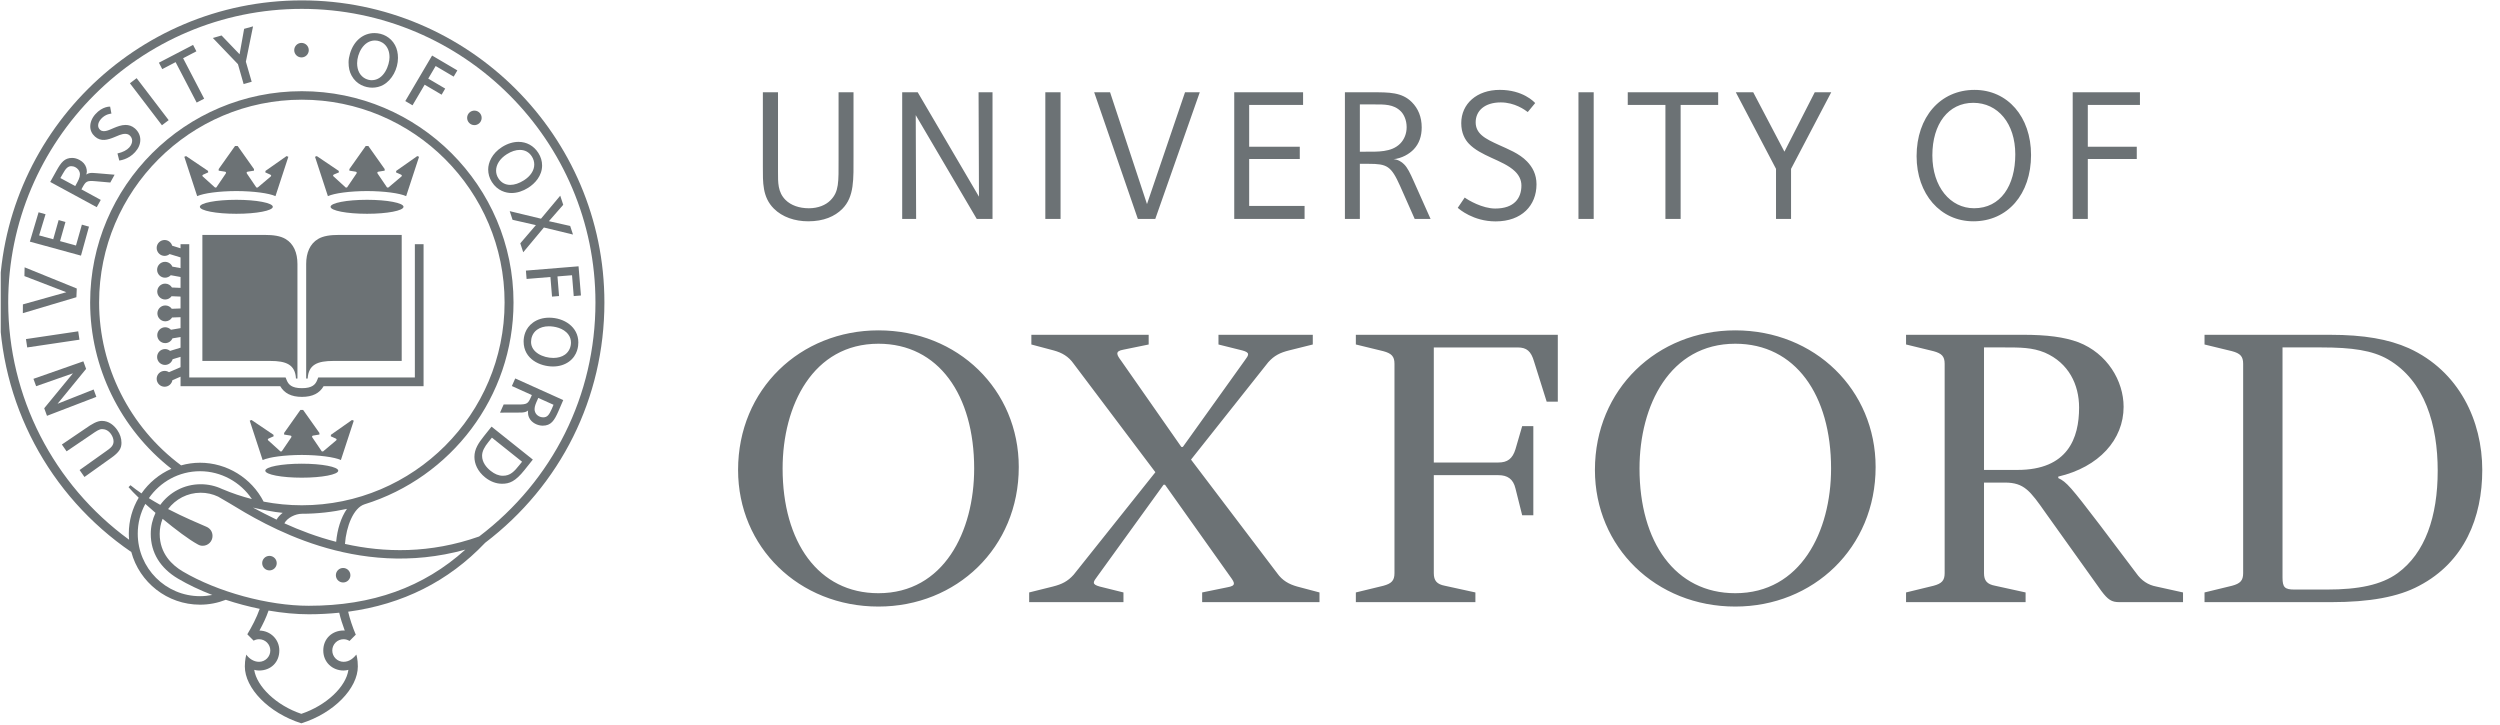 <svg width="138" height="40" viewBox="0 0 138 40" fill="none" xmlns="http://www.w3.org/2000/svg">
<g clip-path="url(#clip0_1362_105696)">
<path d="M53.774 25.861C53.774 21.804 51.808 18.974 48.49 18.974C44.882 18.974 43.2 22.373 43.2 25.861C43.2 29.916 45.169 32.745 48.49 32.745C52.096 32.745 53.774 29.346 53.774 25.861ZM56.236 25.781C56.236 30.242 52.792 33.482 48.49 33.482C44.103 33.482 40.742 30.206 40.742 25.941C40.742 21.476 44.185 18.236 48.49 18.236C52.875 18.236 56.236 21.517 56.236 25.781ZM101.075 25.861C101.075 21.804 99.106 18.974 95.788 18.974C92.181 18.974 90.501 22.373 90.501 25.861C90.501 29.916 92.468 32.745 95.788 32.745C99.394 32.745 101.075 29.346 101.075 25.861ZM103.534 25.781C103.534 30.242 100.09 33.482 95.788 33.482C91.401 33.482 88.04 30.206 88.04 25.941C88.04 21.476 91.484 18.236 95.788 18.236C100.173 18.236 103.534 21.517 103.534 25.781ZM112.921 28.316C112.059 27.087 111.73 26.638 110.666 26.638H109.517V31.639C109.517 32.049 109.682 32.251 110.134 32.334L111.813 32.703V33.238H105.214V32.703L106.731 32.334C107.181 32.214 107.345 32.049 107.345 31.639V20.081C107.345 19.669 107.181 19.507 106.731 19.385L105.214 19.015V18.48H111.649C113.003 18.48 113.945 18.605 114.723 18.89C116.322 19.507 117.223 21.026 117.223 22.456C117.223 24.262 115.871 25.781 113.617 26.308V26.39C114.068 26.598 114.314 26.884 115.912 28.978L117.92 31.639C118.207 32.049 118.576 32.293 119.028 32.377L120.503 32.703V33.238H116.978C116.569 33.238 116.364 33.113 115.994 32.62L112.921 28.316ZM109.517 25.94H111.362C114.15 25.94 114.766 24.181 114.766 22.498C114.766 21.227 114.191 20.039 112.879 19.466C112.183 19.178 111.526 19.178 110.625 19.178H109.517V25.94ZM84.024 23.523H84.64V28.442H84.024L83.655 26.968C83.531 26.432 83.204 26.229 82.713 26.229H79.146V31.639C79.146 32.049 79.31 32.251 79.761 32.335L81.442 32.703V33.239H74.843V32.703L76.36 32.335C76.81 32.214 76.975 32.049 76.975 31.639V20.08C76.975 19.67 76.81 19.507 76.36 19.385L74.843 19.015V18.481H85.991V22.173H85.377L84.68 19.957C84.516 19.385 84.27 19.179 83.778 19.179H79.146V25.53H82.713C83.204 25.53 83.491 25.329 83.655 24.793L84.024 23.523ZM125.995 19.178V31.882C125.995 32.418 126.117 32.543 126.651 32.543H128.453C130.176 32.543 131.446 32.293 132.348 31.639C133.864 30.534 134.561 28.525 134.561 25.982C134.561 23.483 133.864 21.026 131.816 19.836C130.955 19.343 129.848 19.178 128.126 19.178H125.995ZM121.69 33.238V32.703L123.207 32.334C123.659 32.214 123.822 32.049 123.822 31.639V20.08C123.822 19.669 123.659 19.507 123.207 19.385L121.69 19.016V18.481H128.618C130.503 18.481 131.856 18.727 132.963 19.219C135.75 20.49 137.021 23.235 137.021 25.94C137.021 28.567 136.037 31.023 133.537 32.334C132.39 32.953 130.791 33.238 128.701 33.238H121.69ZM62.015 32.703V33.238H56.81V32.703L58.119 32.377C58.614 32.251 58.94 32.091 59.267 31.723L63.777 26.066L59.267 20.08C58.981 19.67 58.614 19.466 58.161 19.343L56.931 19.016V18.481H63.407V19.016L62.015 19.301C61.523 19.385 61.645 19.588 61.89 19.917L65.21 24.671H65.293L68.695 19.917C68.941 19.588 69.024 19.466 68.572 19.343L67.26 19.016V18.481H72.466V19.016L71.154 19.343C70.663 19.466 70.335 19.628 70.006 19.997L65.744 25.37L70.498 31.639C70.786 32.049 71.154 32.251 71.605 32.377L72.836 32.703V33.238H66.359V32.703L67.752 32.418C68.245 32.334 68.162 32.175 67.917 31.84L64.309 26.758H64.228L60.58 31.805C60.334 32.132 60.252 32.251 60.703 32.377L62.015 32.703ZM46.489 11.537C46.081 11.944 45.47 12.216 44.616 12.216C43.873 12.216 43.184 11.982 42.717 11.515C42.08 10.879 42.11 10.066 42.11 9.199V5.094H42.946V9.503C42.946 10.061 42.929 10.605 43.361 11.036C43.66 11.335 44.119 11.496 44.649 11.496C45.166 11.496 45.582 11.318 45.84 11.058C46.319 10.579 46.289 10.056 46.289 8.793V5.094H47.114V8.576C47.114 9.899 47.167 10.858 46.489 11.537ZM53.916 12.084L50.549 6.355L50.57 12.084H49.801V5.094H50.658L54.039 10.856L54.017 5.094H54.787V12.084H53.916ZM57.702 5.094H58.543V12.084H57.702V5.094ZM63.772 12.084H62.809L60.399 5.094H61.276L63.314 11.265L65.413 5.094H66.227L63.772 12.084ZM68.13 12.084V5.094H71.93V5.791H68.954V8.098H71.748V8.778H68.954V11.366H72.013V12.084H68.13ZM78.091 12.084L77.288 10.272C76.791 9.158 76.564 9.043 75.55 9.043H75.064V12.084H74.239V5.094H75.747C76.679 5.094 77.383 5.088 77.933 5.638C78.282 5.988 78.478 6.452 78.478 7.035C78.478 7.521 78.337 7.925 78.044 8.237C77.793 8.505 77.376 8.74 76.924 8.788C77.169 8.802 77.373 8.935 77.504 9.068C77.695 9.257 77.834 9.546 78.038 10.003L78.967 12.084H78.091ZM77.327 6.146C76.927 5.745 76.407 5.764 75.838 5.764H75.064V8.374H75.341C76.047 8.374 76.807 8.411 77.286 7.931C77.517 7.7 77.647 7.375 77.647 7.021C77.647 6.627 77.492 6.311 77.327 6.146ZM87.131 5.094H87.972V12.084H87.131V5.094ZM92.771 5.791V12.084H91.931V5.791H89.852V5.094H94.843V5.791H92.771ZM98.866 9.321V12.084H98.036V9.321L95.817 5.094H96.778L98.5 8.372L100.174 5.094H101.084L98.866 9.321ZM108.928 12.216C107.119 12.216 105.796 10.722 105.796 8.62C105.796 6.462 107.105 4.962 108.993 4.962C110.822 4.962 112.114 6.446 112.114 8.556C112.114 10.72 110.82 12.216 108.928 12.216ZM108.925 5.676C107.556 5.676 106.666 6.833 106.666 8.576C106.666 10.313 107.657 11.495 108.97 11.495C110.431 11.495 111.244 10.252 111.244 8.521C111.244 6.815 110.284 5.676 108.925 5.676ZM115.247 5.791V8.098H117.95V8.778H115.247V12.084H114.413V5.094H118.125V5.791H115.247ZM80.661 6.799C80.661 5.725 81.525 4.961 82.788 4.961C84.066 4.961 84.679 5.621 84.742 5.689L84.332 6.185C84.175 6.065 83.615 5.653 82.842 5.653C81.951 5.653 81.457 6.119 81.457 6.752C81.457 7.058 81.582 7.279 81.784 7.46C82.024 7.675 82.374 7.834 82.751 8.007C83.22 8.223 83.862 8.465 84.292 8.912C84.59 9.22 84.815 9.622 84.815 10.173C84.815 11.335 84.008 12.221 82.558 12.221C81.321 12.221 80.541 11.539 80.468 11.471L80.852 10.905C81.051 11.052 81.827 11.511 82.537 11.511C83.589 11.511 83.982 10.935 83.982 10.241C83.982 9.918 83.836 9.658 83.618 9.449C83.291 9.136 82.798 8.925 82.325 8.709C81.856 8.494 81.403 8.269 81.083 7.933C80.871 7.712 80.661 7.349 80.661 6.799ZM16.419 14.572C16.419 13.954 16.21 13.454 15.757 13.189C15.474 13.022 15.09 12.968 14.617 12.968H11.171V19.924H14.921C15.786 19.924 16.294 20.119 16.337 20.894H16.419V14.572ZM16.901 14.572C16.901 13.954 17.11 13.454 17.563 13.189C17.847 13.022 18.231 12.968 18.705 12.968H22.174V19.924H18.4C17.536 19.924 17.028 20.119 16.984 20.894H16.901V14.572Z" fill="#6C7275"/>
<path d="M22.9 13.481V20.836H17.567L17.507 20.986C17.414 21.215 17.248 21.427 16.666 21.427C16.085 21.427 15.919 21.215 15.826 20.986L15.765 20.836H10.447V13.481H9.966V13.706L9.504 13.563C9.451 13.382 9.285 13.248 9.086 13.248C8.845 13.248 8.648 13.445 8.648 13.686C8.648 13.929 8.845 14.125 9.086 14.125C9.192 14.125 9.287 14.086 9.363 14.024L9.966 14.209V14.8L9.513 14.718C9.479 14.639 9.423 14.572 9.351 14.525C9.28 14.478 9.196 14.453 9.11 14.453C8.869 14.453 8.672 14.649 8.672 14.891C8.672 15.133 8.869 15.329 9.11 15.329C9.235 15.329 9.347 15.275 9.427 15.192L9.966 15.289V15.891L9.492 15.87C9.416 15.743 9.278 15.656 9.118 15.656C8.877 15.656 8.68 15.852 8.68 16.094C8.68 16.336 8.877 16.533 9.118 16.533C9.264 16.533 9.392 16.46 9.472 16.351L9.966 16.372V17.027L9.482 17.045C9.442 16.988 9.388 16.941 9.327 16.909C9.265 16.877 9.196 16.861 9.126 16.861C8.885 16.861 8.688 17.057 8.688 17.299C8.688 17.541 8.885 17.737 9.126 17.737C9.284 17.737 9.422 17.652 9.499 17.526L9.966 17.509V18.113L9.437 18.203C9.396 18.16 9.347 18.125 9.292 18.101C9.237 18.077 9.178 18.064 9.118 18.064C8.877 18.064 8.68 18.261 8.68 18.502C8.68 18.744 8.877 18.94 9.118 18.94C9.203 18.94 9.287 18.916 9.358 18.869C9.43 18.822 9.486 18.755 9.52 18.677L9.966 18.601V19.193L9.387 19.369C9.312 19.307 9.216 19.268 9.11 19.268C8.994 19.268 8.882 19.314 8.8 19.396C8.718 19.479 8.672 19.59 8.672 19.706C8.672 19.822 8.718 19.934 8.8 20.016C8.882 20.098 8.994 20.144 9.11 20.144C9.309 20.144 9.475 20.011 9.529 19.83L9.966 19.696V20.269L9.327 20.545C9.255 20.498 9.172 20.472 9.086 20.473C8.845 20.473 8.648 20.669 8.648 20.91C8.648 21.152 8.845 21.348 9.086 21.348C9.301 21.348 9.481 21.192 9.517 20.987L9.966 20.793V21.317H15.469C15.693 21.706 16.08 21.908 16.666 21.908C17.253 21.908 17.641 21.706 17.863 21.317H23.381V13.481L22.9 13.481ZM13.046 11.029C11.933 11.029 11.032 11.202 11.032 11.415C11.032 11.629 11.933 11.801 13.046 11.801C14.158 11.801 15.059 11.629 15.059 11.415C15.059 11.202 14.158 11.029 13.046 11.029ZM15.818 8.616L14.656 9.433L14.646 9.516L14.922 9.64C14.977 9.667 14.977 9.711 14.95 9.738L14.22 10.354L14.15 10.348L13.633 9.586C13.597 9.536 13.61 9.487 13.673 9.477L14.02 9.42V9.332L13.12 8.061H12.972L12.071 9.332V9.42L12.419 9.477C12.481 9.487 12.494 9.536 12.458 9.586L11.94 10.348L11.872 10.354L11.189 9.738C11.162 9.711 11.162 9.667 11.217 9.64L11.493 9.516L11.483 9.433L10.272 8.616L10.174 8.655L10.884 10.827C11.246 10.665 12.075 10.551 13.045 10.546C14.016 10.551 14.845 10.665 15.206 10.827L15.917 8.655L15.818 8.616ZM16.657 25.596C15.545 25.596 14.644 25.769 14.644 25.982C14.644 26.196 15.545 26.368 16.657 26.368C17.769 26.368 18.671 26.196 18.671 25.982C18.671 25.769 17.769 25.596 16.657 25.596ZM19.43 23.183L18.268 24L18.258 24.083L18.534 24.207C18.589 24.234 18.589 24.278 18.562 24.305L17.831 24.922L17.762 24.915L17.245 24.153C17.209 24.103 17.222 24.054 17.285 24.043L17.632 23.987V23.899L16.731 22.627H16.583L15.683 23.899V23.987L16.031 24.043C16.093 24.054 16.105 24.103 16.07 24.153L15.552 24.915L15.483 24.922L14.802 24.305C14.774 24.278 14.774 24.234 14.829 24.207L15.105 24.083L15.095 24L13.884 23.183L13.785 23.221L14.497 25.394C14.858 25.232 15.687 25.118 16.657 25.113C17.628 25.118 18.457 25.232 18.817 25.394L19.529 23.221L19.43 23.183ZM20.261 11.029C19.148 11.029 18.247 11.202 18.247 11.415C18.247 11.629 19.148 11.801 20.261 11.801C21.372 11.801 22.274 11.629 22.274 11.415C22.274 11.202 21.372 11.029 20.261 11.029ZM23.033 8.616L21.871 9.433L21.861 9.516L22.137 9.64C22.191 9.667 22.192 9.711 22.164 9.738L21.434 10.354L21.365 10.348L20.848 9.586C20.812 9.536 20.825 9.487 20.887 9.477L21.234 9.42V9.332L20.334 8.061H20.186L19.286 9.332V9.42L19.633 9.477C19.696 9.487 19.709 9.536 19.673 9.586L19.156 10.348L19.087 10.354L18.404 9.73C18.377 9.704 18.377 9.659 18.432 9.632L18.708 9.516L18.698 9.433L17.487 8.616L17.389 8.655L18.1 10.827C18.461 10.665 19.289 10.551 20.261 10.546C21.231 10.551 22.06 10.665 22.42 10.827L23.132 8.655L23.033 8.616Z" fill="#6C7275"/>
<path d="M11.985 14.825C11.985 14.961 12.019 14.988 12.092 14.988C12.225 14.988 12.358 14.842 12.358 14.57C12.358 14.241 12.191 14.149 12.06 14.149C12.025 14.149 12.005 14.153 11.995 14.16C11.986 14.162 11.985 14.198 11.985 14.236V14.825ZM12.06 14.072C12.249 14.072 12.406 14.109 12.508 14.209C12.58 14.277 12.64 14.391 12.64 14.523C12.64 14.905 12.351 15.069 11.995 15.069H11.6V15.009C11.712 14.999 11.725 14.989 11.725 14.823V14.317C11.725 14.152 11.712 14.141 11.612 14.132V14.072L12.06 14.072ZM13.059 14.532C13.059 14.81 13.163 15.012 13.313 15.012C13.445 15.012 13.517 14.885 13.517 14.607C13.517 14.299 13.407 14.129 13.274 14.129C13.157 14.129 13.059 14.264 13.059 14.532ZM13.803 14.558C13.803 14.886 13.579 15.092 13.284 15.092C12.975 15.092 12.774 14.866 12.774 14.584C12.774 14.336 12.939 14.049 13.306 14.049C13.586 14.049 13.803 14.255 13.803 14.558ZM15.157 14.072V14.132C15.04 14.143 15.034 14.149 15.038 14.31L15.054 14.823C15.058 14.994 15.062 14.998 15.172 15.009V15.069H14.692V15.009C14.807 14.998 14.811 14.994 14.81 14.823L14.806 14.283H14.799L14.504 15.052H14.421L14.139 14.337H14.137L14.126 14.678C14.122 14.809 14.123 14.883 14.129 14.931C14.135 14.988 14.169 15.002 14.268 15.009V15.069H13.89V15.009C13.963 15.002 13.992 14.988 14.002 14.931C14.01 14.883 14.019 14.802 14.026 14.662L14.043 14.353C14.054 14.16 14.042 14.143 13.921 14.132V14.072H14.281L14.549 14.679L14.784 14.072L15.157 14.072ZM15.655 14.823C15.655 14.989 15.667 15 15.773 15.009V15.069H15.276V15.009C15.382 14.999 15.395 14.989 15.395 14.823V14.317C15.395 14.152 15.382 14.141 15.276 14.132V14.072H15.773V14.132C15.667 14.141 15.655 14.152 15.655 14.317V14.823ZM13.185 16.92H13.053L12.486 16.195H12.482V16.478C12.482 16.639 12.489 16.723 12.495 16.771C12.502 16.825 12.544 16.844 12.645 16.849V16.909H12.263V16.849C12.331 16.846 12.371 16.825 12.379 16.771C12.385 16.723 12.391 16.639 12.391 16.478V16.195C12.391 16.082 12.388 16.062 12.357 16.019C12.334 15.987 12.296 15.976 12.24 15.972V15.912H12.579L13.09 16.548H13.094V16.343C13.094 16.182 13.087 16.098 13.081 16.05C13.073 15.996 13.031 15.976 12.931 15.972V15.912H13.321V15.972C13.245 15.975 13.205 15.996 13.197 16.05C13.191 16.098 13.185 16.182 13.185 16.343V16.92ZM13.806 16.92C13.704 16.654 13.602 16.387 13.501 16.121C13.451 15.989 13.42 15.981 13.346 15.972V15.912H13.841V15.972L13.789 15.978C13.732 15.984 13.732 15.998 13.749 16.052C13.777 16.138 13.898 16.44 13.955 16.59C14.002 16.46 14.101 16.167 14.125 16.095C14.157 16.001 14.148 15.984 14.079 15.976L14.033 15.972V15.912H14.405V15.972C14.317 15.982 14.295 15.991 14.236 16.13C14.226 16.151 14.039 16.607 13.924 16.92H13.806ZM14.498 16.593C14.53 16.682 14.62 16.852 14.771 16.852C14.851 16.852 14.912 16.8 14.912 16.7C14.912 16.61 14.852 16.559 14.758 16.516L14.736 16.506C14.61 16.447 14.468 16.367 14.468 16.204C14.468 16.03 14.593 15.889 14.834 15.889C14.882 15.889 14.929 15.895 14.975 15.907C15.01 15.917 15.034 15.923 15.054 15.93C15.06 15.989 15.071 16.064 15.088 16.169L15.021 16.179C14.987 16.077 14.934 15.969 14.812 15.969C14.734 15.969 14.678 16.029 14.678 16.103C14.678 16.179 14.739 16.223 14.837 16.268L14.87 16.283C15.012 16.348 15.133 16.426 15.133 16.606C15.133 16.794 14.981 16.932 14.744 16.932C14.681 16.932 14.619 16.92 14.578 16.906C14.532 16.89 14.499 16.879 14.482 16.869C14.469 16.799 14.449 16.716 14.431 16.613L14.498 16.593ZM12.503 18.504C12.503 18.669 12.515 18.68 12.622 18.689V18.749H12.124V18.689C12.23 18.68 12.243 18.669 12.243 18.504V17.998C12.243 17.832 12.23 17.821 12.124 17.812V17.752H12.622V17.812C12.515 17.821 12.503 17.832 12.503 17.998V18.504ZM13.11 18.524C13.11 18.604 13.113 18.641 13.14 18.655C13.166 18.668 13.2 18.669 13.248 18.669C13.297 18.669 13.364 18.665 13.396 18.625C13.42 18.596 13.446 18.555 13.47 18.473L13.537 18.484C13.527 18.542 13.496 18.702 13.482 18.749H12.721V18.689C12.837 18.68 12.85 18.669 12.85 18.504V17.998C12.85 17.832 12.837 17.822 12.734 17.812V17.752H13.233V17.812C13.123 17.822 13.11 17.832 13.11 17.998V18.524ZM13.966 18.524C13.966 18.604 13.969 18.641 13.997 18.655C14.021 18.668 14.056 18.669 14.104 18.669C14.153 18.669 14.219 18.665 14.251 18.625C14.275 18.596 14.302 18.555 14.326 18.473L14.392 18.484C14.383 18.542 14.351 18.702 14.337 18.749H13.576V18.689C13.693 18.68 13.705 18.669 13.705 18.504V17.998C13.705 17.832 13.693 17.822 13.59 17.812V17.752H14.088V17.812C13.978 17.822 13.966 17.832 13.966 17.998V18.524ZM14.699 18.76C14.597 18.494 14.495 18.227 14.394 17.961C14.343 17.829 14.312 17.821 14.239 17.812V17.752H14.735V17.812L14.682 17.818C14.625 17.824 14.625 17.838 14.643 17.892C14.67 17.978 14.791 18.28 14.848 18.43C14.895 18.3 14.993 18.007 15.018 17.935C15.05 17.841 15.041 17.824 14.972 17.817L14.926 17.812V17.752H15.297V17.812C15.209 17.823 15.188 17.831 15.128 17.971C15.118 17.991 14.932 18.447 14.817 18.76H14.699ZM18.818 14.072V14.132C18.701 14.143 18.695 14.149 18.7 14.31L18.715 14.823C18.72 14.994 18.723 14.998 18.834 15.009V15.069H18.353V15.009C18.468 14.998 18.472 14.994 18.471 14.823L18.466 14.283H18.461L18.164 15.052H18.082L17.801 14.337H17.799L17.787 14.678C17.783 14.809 17.784 14.883 17.79 14.931C17.796 14.988 17.829 15.002 17.929 15.009V15.069H17.551V15.009C17.625 15.002 17.653 14.988 17.663 14.931C17.671 14.883 17.68 14.802 17.688 14.662L17.704 14.353C17.716 14.16 17.703 14.143 17.582 14.132V14.072H17.942L18.211 14.679L18.445 14.072L18.818 14.072ZM19.316 14.823C19.316 14.989 19.328 15 19.434 15.009V15.069H18.937V15.009C19.043 14.999 19.055 14.989 19.055 14.823V14.317C19.055 14.152 19.043 14.141 18.937 14.132V14.072H19.434V14.132C19.328 14.141 19.316 14.152 19.316 14.317V14.823ZM20.457 15.079H20.325L19.758 14.355H19.755V14.638C19.755 14.798 19.761 14.883 19.767 14.931C19.775 14.985 19.816 15.004 19.918 15.009V15.068H19.535V15.009C19.602 15.005 19.643 14.985 19.65 14.931C19.656 14.883 19.663 14.798 19.663 14.638V14.355C19.663 14.242 19.66 14.222 19.629 14.179C19.606 14.147 19.567 14.136 19.513 14.132V14.072H19.851L20.362 14.708H20.364V14.503C20.364 14.342 20.359 14.258 20.353 14.21C20.344 14.156 20.304 14.136 20.202 14.132V14.072H20.594V14.132C20.517 14.135 20.477 14.156 20.469 14.21C20.463 14.258 20.457 14.342 20.457 14.503V15.079ZM20.904 14.676H21.1L21.003 14.383H20.998L20.904 14.676ZM21.097 15.009L21.144 15.002C21.201 14.995 21.204 14.979 21.184 14.925L21.128 14.768H20.877L20.831 14.915C20.811 14.982 20.811 14.997 20.881 15.005L20.926 15.009V15.069H20.569V15.009C20.648 14.998 20.671 14.992 20.721 14.863L21.028 14.07L21.133 14.049L21.238 14.339C21.303 14.522 21.369 14.702 21.427 14.859C21.477 14.992 21.504 14.999 21.58 15.009V15.069H21.097V15.009ZM18.806 16.663C18.806 16.829 18.818 16.84 18.947 16.849V16.909H18.41V16.849C18.532 16.84 18.545 16.829 18.545 16.663V15.992H18.519C18.416 15.992 18.375 16.01 18.35 16.038C18.332 16.061 18.313 16.101 18.294 16.187H18.229C18.235 16.058 18.244 15.952 18.247 15.874H18.295C18.318 15.909 18.334 15.912 18.375 15.912H18.986C19.027 15.912 19.034 15.903 19.058 15.874H19.106C19.108 15.938 19.115 16.069 19.123 16.182L19.055 16.187C19.033 16.095 19.016 16.055 18.993 16.029C18.966 16.001 18.916 15.992 18.842 15.992H18.806V16.663ZM19.609 16.663C19.609 16.829 19.621 16.84 19.726 16.849V16.909H19.23V16.849C19.336 16.84 19.348 16.829 19.348 16.663V16.157C19.348 15.992 19.336 15.981 19.23 15.972V15.912H19.726V15.972C19.621 15.981 19.609 15.992 19.609 16.157V16.663ZM20.14 16.372C20.14 16.65 20.244 16.852 20.394 16.852C20.527 16.852 20.598 16.725 20.598 16.448C20.598 16.139 20.488 15.969 20.356 15.969C20.238 15.969 20.14 16.104 20.14 16.372ZM20.884 16.399C20.884 16.726 20.66 16.932 20.365 16.932C20.056 16.932 19.855 16.706 19.855 16.424C19.855 16.176 20.02 15.889 20.387 15.889C20.667 15.889 20.884 16.095 20.884 16.399ZM19.258 17.752V17.812C19.142 17.823 19.136 17.829 19.14 17.99L19.156 18.504C19.16 18.674 19.163 18.678 19.273 18.69V18.749H18.794V18.69C18.909 18.678 18.914 18.674 18.911 18.504L18.907 17.964H18.901L18.605 18.733H18.522L18.242 18.018H18.238L18.228 18.358C18.223 18.49 18.225 18.563 18.231 18.611C18.237 18.667 18.27 18.681 18.371 18.69V18.749H17.991V18.69C18.065 18.683 18.095 18.667 18.104 18.611C18.112 18.563 18.121 18.483 18.128 18.343L18.144 18.033C18.155 17.84 18.144 17.823 18.022 17.812V17.752H18.383L18.651 18.36L18.886 17.752H19.258ZM19.496 17.998C19.496 17.832 19.483 17.822 19.381 17.812V17.752H20.107C20.11 17.779 20.117 17.89 20.124 18.005L20.057 18.01C20.041 17.935 20.025 17.892 20 17.867C19.976 17.842 19.925 17.832 19.844 17.832H19.817C19.76 17.832 19.756 17.832 19.756 17.886V18.182H19.833C19.965 18.182 19.97 18.172 19.985 18.056H20.052V18.418H19.985C19.97 18.283 19.965 18.274 19.833 18.274H19.756V18.524C19.756 18.604 19.76 18.641 19.787 18.655C19.811 18.668 19.847 18.669 19.894 18.669C19.956 18.669 20.024 18.66 20.057 18.623C20.083 18.596 20.11 18.539 20.133 18.465L20.199 18.476C20.192 18.551 20.16 18.708 20.146 18.749H19.365V18.689C19.483 18.68 19.496 18.669 19.496 18.504V17.998ZM20.543 18.357H20.74L20.643 18.064H20.638L20.543 18.357ZM20.738 18.689L20.784 18.683C20.84 18.675 20.844 18.66 20.824 18.605L20.768 18.448H20.517L20.471 18.595C20.451 18.662 20.451 18.677 20.522 18.685L20.565 18.689V18.749H20.209V18.689C20.286 18.679 20.311 18.672 20.36 18.544L20.667 17.751L20.774 17.729L20.877 18.019C20.943 18.202 21.009 18.382 21.068 18.539C21.117 18.672 21.145 18.68 21.219 18.689V18.749H20.738V18.689Z" fill="#6C7275"/>
<path d="M15.275 31.085C15.275 31.138 15.265 31.19 15.245 31.239C15.224 31.287 15.195 31.331 15.158 31.369C15.12 31.406 15.076 31.436 15.027 31.456C14.979 31.476 14.927 31.486 14.874 31.486C14.821 31.486 14.769 31.476 14.72 31.456C14.672 31.436 14.627 31.406 14.59 31.369C14.553 31.332 14.523 31.288 14.503 31.239C14.483 31.19 14.472 31.138 14.472 31.085C14.472 30.864 14.652 30.684 14.874 30.684C14.98 30.684 15.082 30.727 15.157 30.802C15.233 30.877 15.275 30.979 15.275 31.085ZM19.342 31.752C19.342 31.805 19.332 31.857 19.312 31.906C19.291 31.954 19.262 31.999 19.225 32.036C19.188 32.073 19.143 32.103 19.095 32.123C19.046 32.143 18.994 32.153 18.941 32.153C18.888 32.153 18.836 32.143 18.788 32.123C18.739 32.103 18.695 32.073 18.657 32.036C18.62 31.999 18.59 31.955 18.57 31.906C18.55 31.857 18.54 31.805 18.54 31.752C18.54 31.531 18.719 31.352 18.941 31.352C19.162 31.352 19.342 31.531 19.342 31.752ZM17.044 2.769C17.044 2.99 16.864 3.17 16.642 3.17C16.421 3.17 16.241 2.99 16.241 2.769C16.241 2.548 16.421 2.368 16.642 2.368C16.864 2.368 17.044 2.548 17.044 2.769ZM26.587 6.523C26.578 6.744 26.391 6.916 26.17 6.907C25.948 6.897 25.777 6.71 25.786 6.489C25.79 6.383 25.837 6.283 25.915 6.211C25.994 6.139 26.097 6.101 26.204 6.106C26.424 6.115 26.596 6.302 26.587 6.523ZM6.473 23.738C6.627 23.96 6.706 24.197 6.705 24.443C6.704 24.723 6.611 24.951 6.109 25.297L4.662 26.329L4.394 25.946C4.394 25.946 5.878 24.89 5.902 24.873C6.158 24.696 6.267 24.567 6.268 24.365C6.268 24.236 6.22 24.096 6.128 23.962C5.983 23.753 5.796 23.686 5.633 23.686C5.483 23.686 5.324 23.791 5.038 23.99L3.676 24.913L3.415 24.537L4.71 23.659C5.071 23.406 5.358 23.232 5.626 23.233C6.015 23.233 6.299 23.486 6.473 23.738ZM1.846 20.911L4.601 19.945L4.753 20.362L3.177 22.288L5.169 21.5L5.318 21.907L2.594 22.953L2.441 22.535L4.026 20.607L1.994 21.318L1.846 20.911ZM1.433 18.717L4.317 18.289L4.386 18.751L1.502 19.179L1.433 18.717ZM1.348 15.24L1.359 14.756L4.238 15.926L4.217 16.406L1.261 17.287L1.264 16.802L3.661 16.131L1.348 15.24ZM3.461 9.601C3.632 9.29 3.754 9.172 3.935 9.173C4.002 9.173 4.086 9.189 4.171 9.236C4.28 9.297 4.364 9.398 4.395 9.506C4.407 9.547 4.413 9.589 4.412 9.632C4.41 9.805 4.314 9.98 4.213 10.162L4.153 10.27L3.332 9.828L3.461 9.601ZM3.98 8.717C3.568 8.718 3.377 8.954 3.114 9.429L2.772 10.043L5.34 11.436L5.562 11.035L4.495 10.452L4.557 10.338C4.737 10.012 4.799 9.963 5.257 10.002L6.088 10.076L6.326 9.644L5.368 9.563C5.175 9.545 5.023 9.531 4.9 9.567C4.859 9.579 4.81 9.604 4.762 9.637C4.773 9.585 4.793 9.534 4.794 9.482C4.794 9.4 4.782 9.318 4.757 9.244C4.702 9.073 4.58 8.934 4.395 8.832C4.257 8.756 4.12 8.717 3.98 8.717ZM7.171 4.597L7.542 4.315L9.311 6.632L8.939 6.914L7.171 4.597ZM8.771 3.461L10.658 2.479L10.841 2.832L10.108 3.215L11.27 5.447L10.856 5.662L9.693 3.43L8.956 3.815L8.771 3.461ZM13.476 1.592L13.968 1.455L13.572 3.405L13.893 4.513L13.448 4.641L13.135 3.542L11.75 2.097L12.23 1.958L13.225 2.996L13.476 1.592ZM22.372 5.578L23.852 3.066L25.246 3.886L25.043 4.23L24.048 3.644L23.639 4.339L24.575 4.89L24.377 5.227L23.441 4.675L22.771 5.813L22.372 5.578ZM29.863 12.072L30.925 10.802L31.09 11.305L30.3 12.209L31.474 12.473L31.629 12.947L30.023 12.558L28.882 13.925L28.72 13.431L29.581 12.427L28.293 12.133L28.136 11.655L29.863 12.072ZM29.03 14.937L31.936 14.7L32.068 16.311L31.67 16.344L31.576 15.193L30.772 15.258L30.86 16.342L30.472 16.373L30.383 15.29L29.068 15.398L29.03 14.937ZM30.545 19.758C29.977 19.758 29.314 19.449 29.314 18.876C29.314 18.669 29.386 18.39 29.642 18.203C29.815 18.078 30.04 18.011 30.292 18.011C30.581 18.011 31.103 18.093 31.376 18.47C31.471 18.6 31.518 18.751 31.518 18.911C31.518 19.135 31.427 19.4 31.188 19.574C31.018 19.696 30.795 19.758 30.545 19.758ZM30.315 17.536C29.978 17.536 29.668 17.627 29.423 17.805C28.984 18.123 28.904 18.582 28.904 18.85C28.904 19.835 29.829 20.23 30.525 20.23C30.859 20.23 31.165 20.139 31.406 19.964C31.897 19.609 31.924 19.074 31.924 18.902C31.924 18.042 31.134 17.536 30.315 17.536ZM28.169 10.206C27.907 10.206 27.671 10.097 27.508 9.839C27.425 9.708 27.385 9.567 27.384 9.424C27.382 9.094 27.591 8.756 27.974 8.514C28.227 8.353 28.475 8.274 28.697 8.275C28.978 8.275 29.207 8.398 29.359 8.639C29.45 8.781 29.491 8.932 29.491 9.083C29.491 9.405 29.287 9.721 28.918 9.955C28.659 10.119 28.398 10.206 28.169 10.206ZM28.623 7.831C28.328 7.831 28.014 7.925 27.712 8.116C27.152 8.472 26.948 8.981 26.948 9.352C26.948 9.593 27.013 9.829 27.151 10.046C27.462 10.536 27.928 10.656 28.244 10.655C28.545 10.653 28.862 10.553 29.161 10.363C29.522 10.135 29.924 9.71 29.924 9.134C29.924 8.895 29.856 8.66 29.717 8.443C29.462 8.04 29.062 7.831 28.623 7.831ZM20.519 4.427C20.307 4.427 20.003 4.323 19.832 4.012C19.75 3.861 19.713 3.679 19.713 3.489C19.713 2.967 20.061 2.235 20.697 2.235C21.053 2.235 21.501 2.5 21.501 3.159C21.501 3.58 21.205 4.427 20.519 4.427ZM20.668 1.826C20.061 1.826 19.532 2.235 19.318 2.963C19.272 3.124 19.241 3.284 19.241 3.438C19.241 3.73 19.29 3.961 19.41 4.178C19.679 4.672 20.173 4.839 20.548 4.839C20.76 4.839 20.964 4.791 21.151 4.689C21.643 4.42 21.968 3.796 21.968 3.198C21.968 2.939 21.918 2.694 21.802 2.485C21.566 2.055 21.128 1.826 20.668 1.826ZM4.52 12.4L4.912 12.511L4.47 14.111L1.648 13.338L2.13 11.718L2.514 11.826L2.159 12.994L2.938 13.207L3.237 12.147L3.613 12.253L3.314 13.31L4.194 13.552L4.52 12.4ZM5.26 6.308C5.665 5.854 6.079 5.886 6.079 5.886L6.15 6.271C6.15 6.271 5.831 6.281 5.581 6.561C5.472 6.683 5.417 6.81 5.417 6.925C5.417 7.019 5.454 7.102 5.528 7.168C5.73 7.348 6.075 7.148 6.291 7.062C6.457 6.993 6.693 6.897 6.929 6.897C7.105 6.897 7.287 6.947 7.454 7.095C7.648 7.269 7.745 7.486 7.745 7.715C7.745 7.962 7.649 8.182 7.455 8.399C7.083 8.816 6.583 8.861 6.583 8.861L6.484 8.471C6.779 8.403 7.002 8.29 7.137 8.138C7.243 8.019 7.295 7.886 7.295 7.768C7.295 7.659 7.25 7.556 7.159 7.475C7.087 7.411 6.998 7.387 6.902 7.389C6.714 7.389 6.49 7.497 6.305 7.574C5.95 7.719 5.577 7.838 5.242 7.539C5.072 7.387 4.982 7.195 4.982 6.983C4.982 6.759 5.071 6.521 5.26 6.308ZM29.977 23.038C29.846 23.038 29.622 22.962 29.538 22.746C29.517 22.692 29.507 22.635 29.508 22.578C29.51 22.418 29.585 22.251 29.664 22.078L29.712 21.965L30.554 22.343L30.46 22.568C30.303 22.924 30.201 23.037 29.977 23.038ZM28.255 21.309L29.358 21.808L29.303 21.932C29.152 22.271 29.096 22.326 28.636 22.328L27.801 22.328L27.602 22.778L28.564 22.775C28.76 22.776 28.91 22.776 29.03 22.73C29.074 22.712 29.115 22.688 29.152 22.658C29.149 22.683 29.141 22.707 29.141 22.732C29.14 22.84 29.16 22.945 29.201 23.039C29.332 23.346 29.69 23.497 29.954 23.497C30.418 23.497 30.595 23.219 30.821 22.708C30.829 22.689 31.091 22.084 31.091 22.084L28.441 20.89L28.255 21.309ZM27.759 26.262C27.527 26.262 27.31 26.172 27.084 25.992C26.854 25.809 26.611 25.524 26.611 25.159C26.611 24.906 26.748 24.664 26.96 24.399L27.153 24.158L28.818 25.487L28.69 25.646C28.382 26.033 28.17 26.262 27.759 26.262ZM26.72 24.067C26.418 24.446 26.188 24.784 26.188 25.221C26.188 25.592 26.357 26.015 26.783 26.355C27.066 26.58 27.385 26.703 27.715 26.703C28.121 26.703 28.445 26.581 28.951 25.947L29.412 25.369L27.133 23.55L26.72 24.067Z" fill="#6C7275"/>
<path d="M26.448 29.614C23.735 30.573 21.202 30.507 19.042 30.025C19.113 29.06 19.512 28.029 20.123 27.837C24.881 26.361 28.346 21.926 28.346 16.697C28.346 10.265 23.104 5.034 16.661 5.034C10.218 5.034 4.976 10.265 4.976 16.697C4.976 20.274 6.647 23.673 9.46 25.876C8.792 26.17 8.222 26.645 7.81 27.236C7.597 27.09 7.392 26.94 7.202 26.784L7.095 26.89C7.222 27.044 7.42 27.247 7.656 27.474C7.31 28.056 7.11 28.735 7.11 29.46C7.11 29.573 7.117 29.685 7.127 29.794C2.941 26.743 0.453 21.894 0.453 16.697C0.453 7.761 7.725 0.49 16.661 0.49C25.598 0.49 32.869 7.761 32.869 16.697C32.869 21.815 30.529 26.518 26.448 29.614ZM17.046 33.439C14.806 33.439 12.011 32.678 10.091 31.545C9.509 31.202 8.815 30.563 8.815 29.472C8.815 29.177 8.873 28.896 8.975 28.638C9.692 29.23 10.433 29.786 10.898 30.04C11.004 30.099 11.066 30.127 11.191 30.127C11.489 30.127 11.731 29.884 11.731 29.585C11.731 29.356 11.606 29.171 11.402 29.081C11.004 28.907 10.173 28.564 9.278 28.1C9.692 27.553 10.344 27.199 11.078 27.199C11.414 27.199 11.737 27.271 12.039 27.413L12.652 27.77C14.604 28.963 19.625 32.02 25.687 30.339C23.386 32.416 20.552 33.439 17.046 33.439ZM18.965 34.803C18.35 34.803 17.845 35.239 17.845 35.908C17.845 36.563 18.356 37.013 18.965 37.013C19.058 37.013 19.146 36.997 19.232 36.975C19.104 37.901 18.025 38.937 16.633 39.404C15.253 38.941 14.175 37.897 14.032 36.975C14.117 36.998 14.205 37.013 14.298 37.013C14.961 37.013 15.419 36.548 15.419 35.908C15.419 35.298 14.939 34.82 14.322 34.806C14.51 34.462 14.691 34.095 14.825 33.703C15.589 33.835 16.344 33.908 17.046 33.908C17.621 33.908 18.18 33.876 18.725 33.822C18.797 34.138 18.905 34.468 19.03 34.809C19.009 34.808 18.987 34.803 18.965 34.803ZM11.043 26.011C12.195 26.011 13.273 26.602 13.905 27.549C13.35 27.408 12.806 27.224 12.278 27L12.276 27.003L12.259 26.993C11.89 26.819 11.486 26.729 11.078 26.73C10.16 26.73 9.348 27.18 8.847 27.869C8.634 27.751 8.424 27.628 8.217 27.499C8.839 26.602 9.872 26.011 11.043 26.011ZM15.604 28.31C15.461 28.417 15.348 28.543 15.266 28.683C14.843 28.477 14.312 28.213 13.965 28.019C14.456 28.128 15.098 28.265 15.604 28.31ZM19.152 28.09C18.817 28.569 18.617 29.235 18.556 29.909C17.497 29.636 16.537 29.269 15.698 28.887C15.857 28.578 16.314 28.36 16.662 28.36C17.516 28.36 18.348 28.265 19.152 28.09ZM16.662 27.891C15.945 27.891 15.241 27.822 14.551 27.69C13.884 26.383 12.518 25.543 11.043 25.543C10.68 25.543 10.331 25.595 9.997 25.688C7.162 23.581 5.471 20.229 5.471 16.697C5.471 10.524 10.491 5.503 16.662 5.503C22.832 5.503 27.853 10.524 27.853 16.697C27.853 22.869 22.832 27.891 16.662 27.891ZM11.043 32.909C9.147 32.909 7.604 31.362 7.604 29.46C7.603 28.885 7.747 28.319 8.022 27.815C8.199 27.975 8.388 28.142 8.584 28.31C8.418 28.663 8.322 29.056 8.322 29.473C8.322 30.506 8.843 31.36 9.83 31.943C10.397 32.278 11.039 32.58 11.718 32.842C11.496 32.886 11.27 32.909 11.043 32.909ZM33.363 16.697C33.363 7.502 25.871 0.021 16.662 0.021C7.452 0.021 -0.04 7.502 -0.04 16.697C-0.04 22.213 2.684 27.354 7.248 30.471C7.697 32.142 9.226 33.378 11.043 33.378C11.534 33.378 12.011 33.285 12.464 33.109C13.078 33.312 13.703 33.478 14.336 33.608C14.159 34.114 13.9 34.595 13.653 35.01C13.653 35.01 13.659 35.008 13.667 35.007C13.662 35.01 13.657 35.012 13.653 35.015L14.001 35.364C14.089 35.315 14.19 35.285 14.298 35.285C14.642 35.285 14.921 35.564 14.921 35.908C14.921 36.252 14.642 36.532 14.298 36.532C13.998 36.532 13.734 36.339 13.596 36.134C13.596 36.134 13.515 36.414 13.515 36.784C13.512 37.982 14.82 39.35 16.633 39.927C18.445 39.363 19.753 37.985 19.753 36.786C19.753 36.373 19.67 36.134 19.67 36.134C19.531 36.302 19.306 36.532 18.965 36.532C18.622 36.532 18.342 36.252 18.342 35.908C18.342 35.564 18.622 35.285 18.965 35.285C19.086 35.285 19.198 35.321 19.293 35.381L19.63 35.042L19.643 35.046C19.452 34.589 19.313 34.169 19.218 33.766C22.221 33.362 24.755 32.091 26.769 29.973L26.768 29.971C30.959 26.786 33.363 21.954 33.363 16.697Z" fill="#6C7275"/>
</g>
<defs>
<clipPath id="clip0_1362_105696">
<rect width="137.458" height="40" fill="white" transform="translate(0.041)"/>
</clipPath>
</defs>
</svg>
